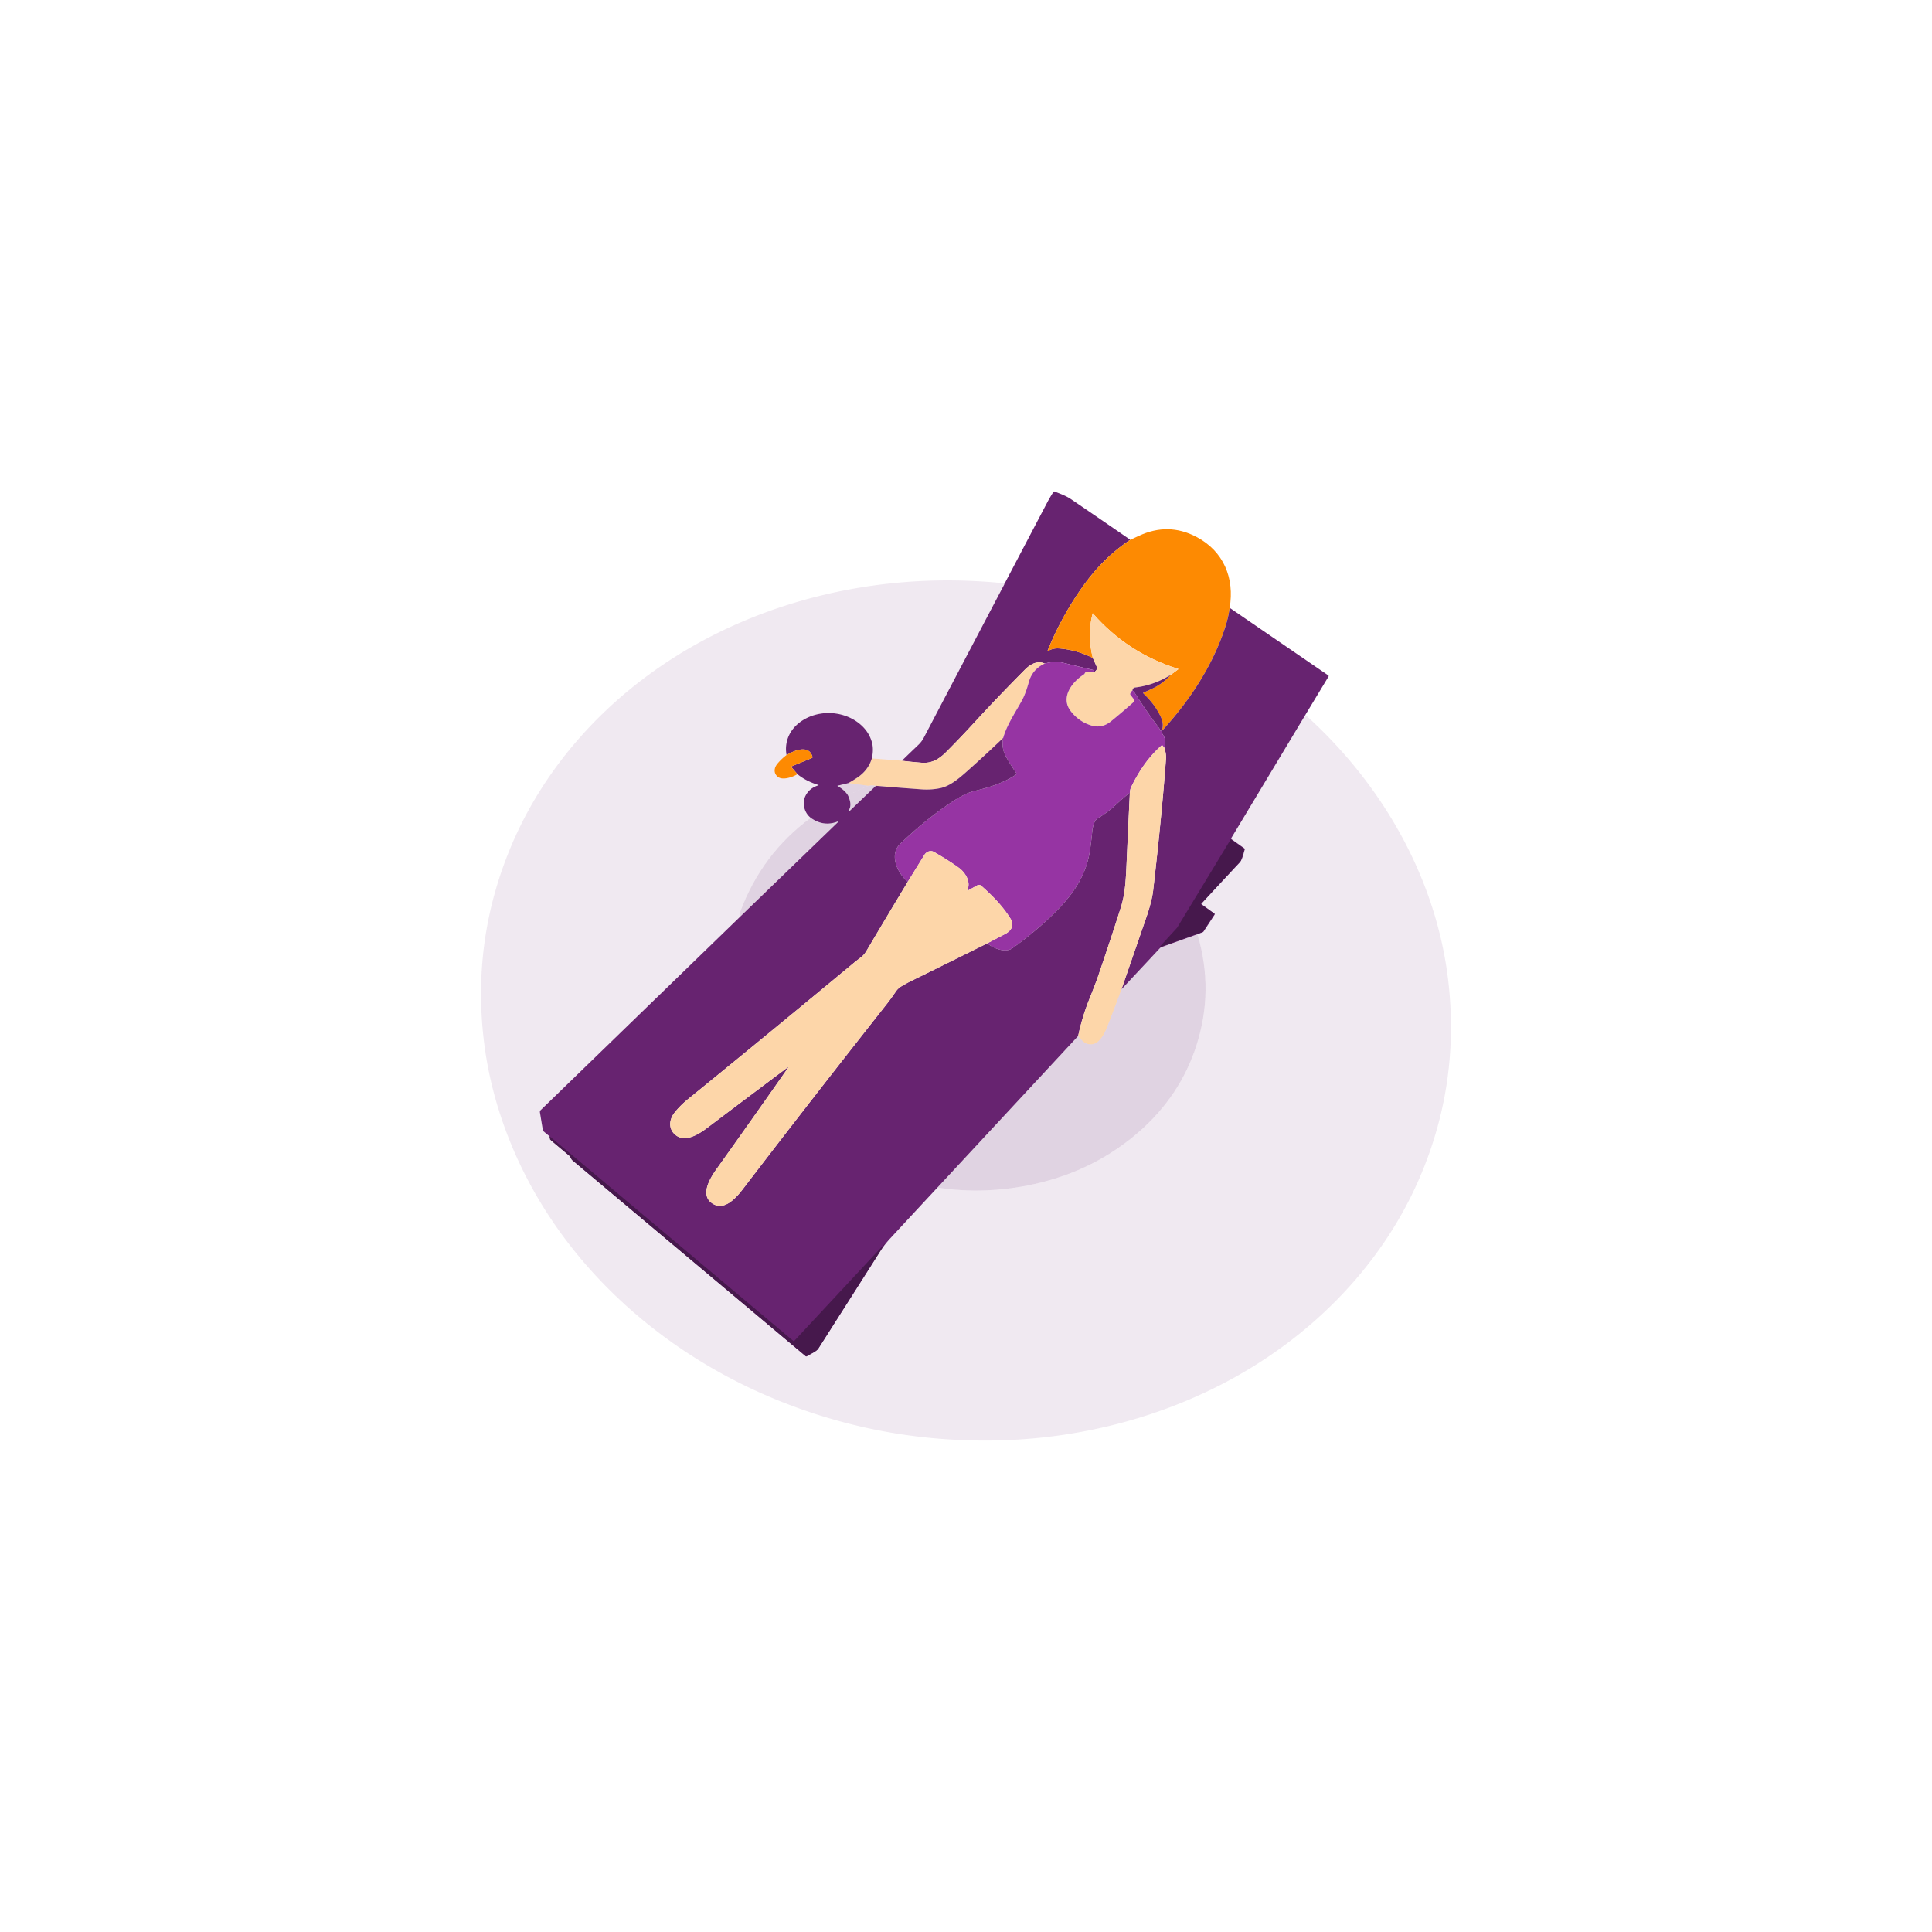 <svg xmlns="http://www.w3.org/2000/svg" width="1794" height="1794" fill="none"><path fill="#672370" d="M1049.54 501.218c-16.36 10.845-30.74 24.85-43.12 42.014-13.714 19.002-24.904 39.284-33.575 60.844-.196.504-.061.616.406.336 3.024-1.802 6.463-2.558 10.318-2.268 10.556.784 20.941 3.7 31.161 8.75l4.01 9.002c.19.429.17.849-.06 1.26-.78 1.381-1.66 2.366-2.63 2.954l-.39-1.218c-.16-.467-.48-.756-.97-.868a7228.243 7228.243 0 0 1-27.705-6.622c-4.984-1.214-10.617-.966-16.898.742-6.874-3.094-13.412.644-18.41 5.684-16.996 17.145-32.195 33.026-45.598 47.642-10.033 10.938-19.315 20.659-27.846 29.162-6.608 6.58-13.356 10.36-22.414 9.632-7.355-.588-13.473-1.214-18.354-1.876a1698.246 1698.246 0 0 1 15.19-14.63c2.156-2.044 3.887-4.326 5.194-6.846a86954.322 86954.322 0 0 1 74.592-142.086c.13-.262.2-.542.21-.84 0-.159.028-.276.084-.35.149-.262.312-.467.49-.616.092-.084.173-.183.238-.294 13.085-24.93 26.142-49.78 39.172-74.55 1.53-2.922 3.388-6.058 5.572-9.408.28-.42.653-.537 1.12-.35 5.376 2.17 10.514 3.906 15.54 7.336a10472.142 10472.142 0 0 1 54.673 37.464Z"/><path fill="#FD8A02" d="M1141.83 564.4c-.8 5.852-2.14 11.722-4.04 17.612-11.55 35.882-33.23 68.824-58.66 96.39-.48-.439-.53-.598-.14-.476 1.27-3.696.95-7.663-.96-11.9-3.87-8.568-9.55-15.61-16.2-22.05-.43-.411-.37-.728.18-.952 3.04-1.27 5.92-2.576 8.67-3.92 6.25-3.043 11.76-7.22 16.52-12.53l6.61-4.9c.41-.299.37-.523-.12-.672-31.09-9.754-57.34-26.848-78.75-51.282-.19-.224-.33-.192-.4.098-3.42 13.3-3.35 26.992.19 41.076-10.22-5.05-20.604-7.966-31.16-8.75-3.855-.29-7.294.466-10.318 2.268-.467.28-.602.168-.406-.336 8.67-21.56 19.861-41.842 33.574-60.844 12.38-17.164 26.76-31.169 43.12-42.014 2.56-1.139 5.23-2.357 7.99-3.654 18.23-8.522 36.07-8.181 53.52 1.022 25.05 13.188 35.48 38.066 30.78 65.814Z"/><path fill="#672370" d="m1141.83 564.399 91.6 62.762a.768.768 0 0 1 .22 1.022l-21.52 35.63-68.71 114.296a.912.912 0 0 0-.11.665c.05.228.18.43.36.567l11.61 8.302c.5.364.67.845.49 1.442-1.34 4.326-1.96 9.044-5.28 12.572a6031.273 6031.273 0 0 0-34.75 37.296c-.25.28-.22.532.09.756l11.73 8.568a.904.904 0 0 1 .21 1.204l-10.08 15.4c-.27.402-.63.686-1.08.854l-4.68 1.764-33.12 11.858c-.69.249-1.31.657-1.81 1.19l-35.67 38.15c7.93-22.894 15.77-45.602 23.54-68.124 2.59-7.504 5.12-16.898 5.89-23.534 5.39-46.694 9.36-87.411 11.92-122.15.23-3.22-.25-6.692-1.45-10.416 1.76-4.61.97-9.179-2.35-13.706-.29-.382-.34-.802-.17-1.26l.42-1.106c25.43-27.566 47.11-60.508 58.66-96.39 1.9-5.889 3.24-11.76 4.04-17.612Z"/><path fill="#FDD6A9" d="M1087.2 626.573c-10.47 6.487-21.44 10.412-32.92 11.774-1.85.21-2.38 1.162-2.8 2.8a8.303 8.303 0 0 0-1.93 2.8c-.2.476-.13.915.18 1.316l2.83 3.64c.94 1.204.85 2.315-.29 3.332a664.35 664.35 0 0 1-20.58 17.514c-5.72 4.658-11.89 5.946-18.53 3.864-7.6-2.38-13.911-6.813-18.923-13.3-9.758-12.656 1.036-26.88 12.223-34.09.38-.252.66-.592.84-1.022.31-.746.9-1.166 1.79-1.26 2.82-.27 5.14-.214 6.96.168.97-.588 1.85-1.572 2.63-2.954.23-.41.25-.83.06-1.26l-4.01-9.002c-3.54-14.084-3.61-27.776-.19-41.076.07-.289.21-.322.4-.098 21.41 24.435 47.66 41.529 78.75 51.282.49.15.53.374.11.672l-6.6 4.9Zm-117.113-10.429c-7.653 3.537-12.577 9.277-14.77 17.22-1.755 6.337-3.556 11.372-5.404 15.106-4.9 9.884-14.616 23.254-18.41 36.764a1299.024 1299.024 0 0 1-33.558 30.982c-7.112 6.342-15.582 13.58-24.472 15.554-5.693 1.25-11.699 1.647-18.018 1.19a4501.763 4501.763 0 0 1-42.154-3.276c-2.651-.542-4.951-.546-6.902-.014l-18.522-2.534c3.061-1.764 5.726-3.402 7.994-4.914 6.916-4.611 11.48-10.603 13.692-17.976l27.902 2.142c4.881.662 10.999 1.288 18.354 1.876 9.058.728 15.806-3.052 22.414-9.632 8.531-8.503 17.813-18.224 27.846-29.162 13.403-14.616 28.602-30.497 45.598-47.642 4.998-5.04 11.536-8.778 18.41-5.684Z"/><path fill="#9634A3" d="M1016.05 624.109c-1.82-.382-4.14-.438-6.96-.168-.89.094-1.48.514-1.79 1.26-.18.43-.46.77-.84 1.022-11.187 7.21-21.981 21.434-12.223 34.09 5.012 6.487 11.323 10.92 18.933 13.3 6.63 2.082 12.8.794 18.52-3.864a664.35 664.35 0 0 0 20.58-17.514c1.14-1.017 1.23-2.128.29-3.332l-2.83-3.64c-.31-.401-.37-.84-.18-1.316a8.303 8.303 0 0 1 1.93-2.8c.14.122.32.224.52.308.4.14.72.392.94.756 7.49 11.891 15.32 23.236 23.48 34.034.18.252.33.528.43.826.1.327.21.644.31.952.17.542.5.668.99.378l.84-.476c-.39-.121-.34.038.14.476l-.42 1.106c-.17.458-.12.878.17 1.26 3.32 4.527 4.11 9.096 2.35 13.706l-1.66-2.058c-.33-.41-.69-.443-1.08-.098-12.05 10.626-20.76 23.534-27.95 38.192-.81 1.652-1.27 3.51-1.38 5.572-3.97 3.099-8.49 7.005-13.58 11.718-4.43 4.126-9.64 8.027-15.61 11.704-1.79 1.092-3.02 2.446-3.67 4.06-1.12 2.782-1.81 5.591-2.07 8.428-.6 6.347-1.32 12.334-2.16 17.962-3.33 22.064-14.809 39.34-30.097 54.964-12.003 12.264-25.937 24.104-41.804 35.518-6.594 4.746-17.458.322-23.45-4.466a2290.8 2290.8 0 0 0 16.744-8.75c5.53-2.926 8.666-8.036 4.914-14.098-7.322-11.844-16.982-21.56-27.3-30.674a3.084 3.084 0 0 0-3.542-.378l-8.554 4.788c-.812.448-1.027.248-.644-.602 3.388-7.49-2.044-16.072-7.714-20.258-5.684-4.209-13.463-9.17-23.338-14.882-3.29-1.918-7.098-.238-8.946 2.772a24877.78 24877.78 0 0 0-15.4 24.92c-9.534-7.938-17.668-25.032-7-35.294 14.345-13.776 29.059-25.862 44.142-36.26 7.294-5.026 16.59-10.878 24.71-12.782 13.734-3.248 27.286-7.49 38.402-15.092a1.256 1.256 0 0 0 .525-.804 1.228 1.228 0 0 0-.203-.932 193.94 193.94 0 0 1-9.044-14.42c-3.267-5.74-4.256-11.736-2.968-17.99 3.794-13.51 13.51-26.88 18.41-36.764 1.848-3.733 3.649-8.768 5.404-15.106 2.193-7.942 7.117-13.682 14.77-17.22 6.281-1.708 11.914-1.955 16.898-.742a6871.055 6871.055 0 0 0 27.705 6.622c.49.112.81.402.97.868l.39 1.218Z"/><path fill="#672370" d="M1087.2 626.574c-4.76 5.31-10.27 9.487-16.52 12.53-2.75 1.344-5.64 2.65-8.67 3.92-.55.224-.61.541-.18.952 6.65 6.44 12.33 13.482 16.2 22.05 1.91 4.237 2.23 8.204.96 11.9l-.84.476c-.49.289-.82.163-.99-.378-.1-.308-.21-.626-.31-.952-.1-.299-.25-.574-.43-.826-8.16-10.799-15.99-22.144-23.48-34.034a1.778 1.778 0 0 0-.94-.756 1.96 1.96 0 0 1-.52-.308c.42-1.638.95-2.59 2.8-2.8 11.48-1.363 22.45-5.288 32.92-11.774Zm-277.637 77.671c-2.212 7.373-6.776 13.365-13.692 17.976-2.268 1.512-4.933 3.15-7.994 4.914l-9.856 2.408c-.476.112-.5.285-.07.518 4.125 2.268 7.233 5.021 9.324 8.26 2.426 5.012 3 9.151 1.722 12.418-.364.933-.598 1.699-.7 2.296-.084.513.06.588.434.224l24.57-23.576a4432.4 4432.4 0 0 0 42.154 3.276c6.318.457 12.324.061 18.018-1.19 8.89-1.974 17.36-9.212 24.472-15.554a1297.244 1297.244 0 0 0 33.558-30.982c-1.288 6.253-.299 12.25 2.968 17.99a193.61 193.61 0 0 0 9.044 14.42 1.22 1.22 0 0 1 .203.931 1.246 1.246 0 0 1-.525.805c-11.116 7.602-24.668 11.844-38.402 15.092-8.12 1.904-17.416 7.756-24.71 12.782-15.083 10.397-29.797 22.484-44.142 36.26-10.668 10.262-2.534 27.356 7 35.294a7741.264 7741.264 0 0 0-38.416 64.26c-1.391 2.371-3.076 4.312-5.054 5.824a262.451 262.451 0 0 0-8.302 6.594c-52.808 43.82-103.647 85.596-152.516 125.325-4.695 3.82-8.792 7.94-12.292 12.37-5.11 6.44-5.866 15.05.742 20.59 9.072 7.62 22.008-.74 29.512-6.41 25.256-19.1 49.919-37.64 73.99-55.639 1.493-1.12 1.703-.915.63.616a13089.636 13089.636 0 0 1-65.758 93.063c-5.796 8.1-16.198 24.54-3.626 32.35 11.438 7.1 22.624-6.64 28.574-14.41 44.226-57.86 87.388-113.187 133.896-172.211 2.73-3.472 5.348-7.294 7.91-10.948 1.241-1.773 3.047-3.341 5.418-4.704 3.481-2.007 6.024-3.402 7.63-4.186a13112.778 13112.778 0 0 0 71.442-35.322c5.992 4.788 16.856 9.212 23.45 4.466 15.866-11.415 29.801-23.254 41.804-35.518 15.288-15.624 26.767-32.9 30.097-54.964.84-5.628 1.56-11.615 2.16-17.962.26-2.837.95-5.647 2.07-8.428.65-1.615 1.88-2.968 3.67-4.06 5.97-3.677 11.18-7.579 15.61-11.704 5.09-4.713 9.61-8.619 13.58-11.718-1.09 22.391-2.11 44.193-3.04 65.408-.7 15.89-1.33 28.364-5.26 40.88-5.16 16.399-12.3 38.01-21.44 64.834-1.01 2.987-3.76 10.117-8.23 21.392a204.294 204.294 0 0 0-10.04 33.39L870.477 1102.74a23102.66 23102.66 0 0 0-43.75 47.13c-3.715 4.01-6.888 8.09-9.52 12.25a35457.88 35457.88 0 0 1-57.302 89.96c-1.974 3.09-7.322 5.08-10.43 7.06-.249.15-.541.23-.835.21a1.46 1.46 0 0 1-.803-.31c-72.278-60.74-144.308-121.28-216.09-181.61-1.75-1.48-1.596-3.05-3.262-4.42-5.61-4.64-11.112-9.26-16.506-13.85-.364-.31-.565-.7-.602-1.18-.098-1.27-.42-2.36-1.47-3.19a147.697 147.697 0 0 1-5.18-4.27 2.124 2.124 0 0 1-.7-1.26l-2.688-16.43a2.21 2.21 0 0 1 .079-1.06c.112-.35.306-.66.565-.9l185.542-179.905 90.664-87.64c.737-.719.63-.887-.322-.504-8.652 3.444-17.006 2.305-25.06-3.416-3.08-2.473-5.073-5.665-5.978-9.576-.878-3.78-.579-7.233.896-10.36 2.352-5.003 6.37-8.395 12.054-10.178.448-.14.448-.28 0-.42-7.728-2.399-14.159-5.731-19.292-9.996l-5.544-6.482a.524.524 0 0 1-.005-.693.535.535 0 0 1 .201-.147l18.816-7.7a.808.808 0 0 0 .49-.966c-2.338-9.086-11.2-7.728-17.892-4.914-1.522.644-3.584 1.685-6.188 3.122-2.324-12.754 3.29-24.192 13.608-31.304 16.422-11.354 40.32-10.024 55.356 3.248 5.086 4.499 8.512 9.865 10.276 16.1 1.26 4.452 1.246 9.487-.042 15.106Z"/><path fill="#FDD6A9" d="M1081.23 694.474c1.2 3.724 1.68 7.196 1.45 10.416-2.56 34.738-6.53 75.455-11.92 122.15-.77 6.636-3.3 16.03-5.89 23.534-7.77 22.521-15.61 45.229-23.54 68.124-4.21 11.498-8.63 23.16-13.28 34.986-2.2 5.553-4.73 9.776-7.59 12.67-5.01 5.054-12.21 4.424-16.66-1.344a31.1 31.1 0 0 0-2.65-3.024 204.294 204.294 0 0 1 10.04-33.39c4.47-11.275 7.22-18.406 8.23-21.392 9.14-26.824 16.29-48.436 21.44-64.834 3.93-12.516 4.56-24.99 5.26-40.88.93-21.215 1.95-43.018 3.04-65.408.11-2.063.57-3.92 1.39-5.572 7.18-14.658 15.89-27.566 27.94-38.192.39-.346.75-.313 1.08.098l1.66 2.058Z"/><path fill="#FD8A02" d="M740.487 718.876c-4.284 2.758-14.14 6.132-18.494 2.254-3.864-3.416-3.248-8.204-.098-11.984a49.313 49.313 0 0 1 8.47-8.05c2.604-1.437 4.667-2.478 6.188-3.122 6.692-2.814 15.554-4.172 17.892 4.914a.813.813 0 0 1-.49.966l-18.816 7.7a.54.54 0 0 0-.201.147.539.539 0 0 0 .005.693l5.544 6.482Z"/><path fill="#FDD6A9" d="M916.719 875.97a13076.883 13076.883 0 0 1-71.442 35.322c-1.605.784-4.148 2.179-7.63 4.186-2.37 1.362-4.176 2.93-5.418 4.704-2.562 3.654-5.18 7.476-7.91 10.948-46.508 59.024-89.67 114.35-133.896 172.21-5.95 7.77-17.136 21.51-28.574 14.41-12.572-7.81-2.17-24.25 3.626-32.35 22.242-31.19 44.161-62.21 65.758-93.062 1.074-1.531.864-1.736-.63-.616a17003.797 17003.797 0 0 0-73.99 55.638c-7.504 5.67-20.44 14.03-29.512 6.41-6.608-5.54-5.852-14.15-.742-20.59 3.5-4.43 7.598-8.55 12.292-12.37 48.87-39.728 99.708-81.504 152.516-125.324a260.728 260.728 0 0 1 8.302-6.594c1.979-1.512 3.664-3.454 5.054-5.824a7796.718 7796.718 0 0 1 38.416-64.26 23790.12 23790.12 0 0 1 15.4-24.92c1.848-3.01 5.656-4.69 8.946-2.772 9.875 5.712 17.654 10.672 23.338 14.882 5.67 4.186 11.102 12.768 7.714 20.258-.382.849-.168 1.05.644.602l8.554-4.788a3.076 3.076 0 0 1 3.542.378c10.318 9.114 19.978 18.83 27.3 30.674 3.752 6.062.616 11.172-4.914 14.098a2309.615 2309.615 0 0 1-16.744 8.75Z"/><path fill="#672370" fill-opacity=".2" d="m813.301 729.683-24.57 23.576c-.373.364-.518.29-.434-.224.103-.597.336-1.362.7-2.296 1.279-3.266.705-7.406-1.722-12.418l19.124-8.652c1.951-.532 4.252-.527 6.902.014Zm-60.494 29.722c8.054 5.722 16.408 6.86 25.06 3.416.952-.382 1.059-.214.322.504l-90.664 87.64c-.924-.69-.976-2.146-.154-4.368 13.365-35.877 35.177-64.941 65.436-87.192ZM1111.93 867.5c10.39 35.074 10 69.705-1.17 103.893-10.01 30.637-27.47 56.927-52.39 78.877-27.78 24.47-60.372 40.86-97.761 49.15-30.408 6.76-60.452 7.87-90.132 3.32l130.673-140.755c.91.906 1.79 1.914 2.65 3.024 4.45 5.768 11.65 6.398 16.66 1.344 2.86-2.893 5.39-7.116 7.59-12.669 4.64-11.826 9.07-23.488 13.28-34.987l35.67-38.15c.5-.533 1.12-.941 1.81-1.19l33.12-11.857Z"/><path fill="#672370" fill-opacity=".1" d="M932.734 541.636c-.056.075-.084.191-.084.35a1.983 1.983 0 0 1-.21.84 88542.573 88542.573 0 0 0-74.592 142.086c-1.306 2.52-3.038 4.802-5.194 6.846a1740.265 1740.265 0 0 0-15.19 14.63l-27.902-2.142c1.288-5.619 1.302-10.654.042-15.106-1.764-6.235-5.189-11.601-10.276-16.1-15.036-13.272-38.934-14.602-55.356-3.248-10.318 7.112-15.932 18.55-13.608 31.304a49.313 49.313 0 0 0-8.47 8.05c-3.15 3.78-3.766 8.568.098 11.984 4.354 3.878 14.21.504 18.494-2.254 5.134 4.265 11.564 7.597 19.292 9.996.448.14.448.28 0 .42-5.684 1.783-9.702 5.175-12.054 10.178-1.474 3.127-1.773 6.58-.896 10.36.906 3.911 2.898 7.103 5.978 9.576-30.258 22.251-52.07 51.315-65.436 87.192-.821 2.221-.77 3.677.154 4.368L501.982 1030.87a2.21 2.21 0 0 0-.644 1.96l2.688 16.43c.082.49.329.94.7 1.26 1.69 1.46 3.416 2.88 5.18 4.27 1.05.83 1.372 1.92 1.47 3.19.038.48.238.87.602 1.18a1559.16 1559.16 0 0 0 16.506 13.85c1.666 1.37 1.512 2.94 3.262 4.42 71.783 60.33 143.813 120.87 216.09 181.61.228.18.509.29.803.31.295.02.587-.06.835-.21 3.108-1.98 8.456-3.97 10.43-7.06 19.563-30.61 38.664-60.6 57.302-89.96 2.632-4.16 5.806-8.24 9.52-12.25 14.812-16 29.396-31.71 43.75-47.13 29.68 4.55 59.724 3.44 90.132-3.32 37.39-8.29 69.982-24.68 97.762-49.15 24.92-21.95 42.38-48.24 52.39-78.876 11.17-34.188 11.56-68.819 1.17-103.894l4.68-1.764c.45-.168.81-.453 1.08-.854l10.08-15.4a.901.901 0 0 0-.21-1.204l-11.73-8.568c-.31-.224-.34-.476-.09-.756 10.6-11.48 22.18-23.912 34.75-37.296 3.32-3.528 3.93-8.246 5.28-12.572.18-.597.01-1.078-.49-1.442l-11.61-8.302a.984.984 0 0 1-.36-.567.911.911 0 0 1 .11-.665l68.71-114.296c71.61 64.358 122.43 152.978 132.97 249.508 6.85 62.673-2.1 122.748-26.83 180.218-35.7 82.94-102.25 149.45-182.41 191.13-67.24 34.96-142.912 52.63-218.456 52.99-69.916.35-136.92-12.93-201.012-39.84-104.258-43.77-193.704-124.06-238.966-228.68-14.961-34.57-24.444-69.751-28.448-105.544-6.262-55.935.234-110.021 19.488-162.26 14.084-38.229 34.286-73.397 60.606-105.504 90.762-110.698 235.116-163.408 376.11-156.268a543.204 543.204 0 0 1 27.552 2.072Z"/><path fill="#672370" fill-opacity=".2" d="m787.877 727.136 18.522 2.534-19.124 8.652c-2.091-3.239-5.199-5.992-9.324-8.26-.429-.234-.406-.406.07-.518l9.856-2.408Z"/><path fill="#46184C" d="m1155.64 788.343-12.79-8.994-49.84 82.154-16.8 18.355 40.73-14.611 10.96-16.62-12.97-9.04 37.28-40.285 3.43-10.959ZM510.796 1058.12l-.713-3.24 227.029 190.67 84.956-91.28-62.626 98.67-2.523 2.03-8.34 4.66-217.538-182.59-1.92-3.51-18.325-15.41Z"/></svg>